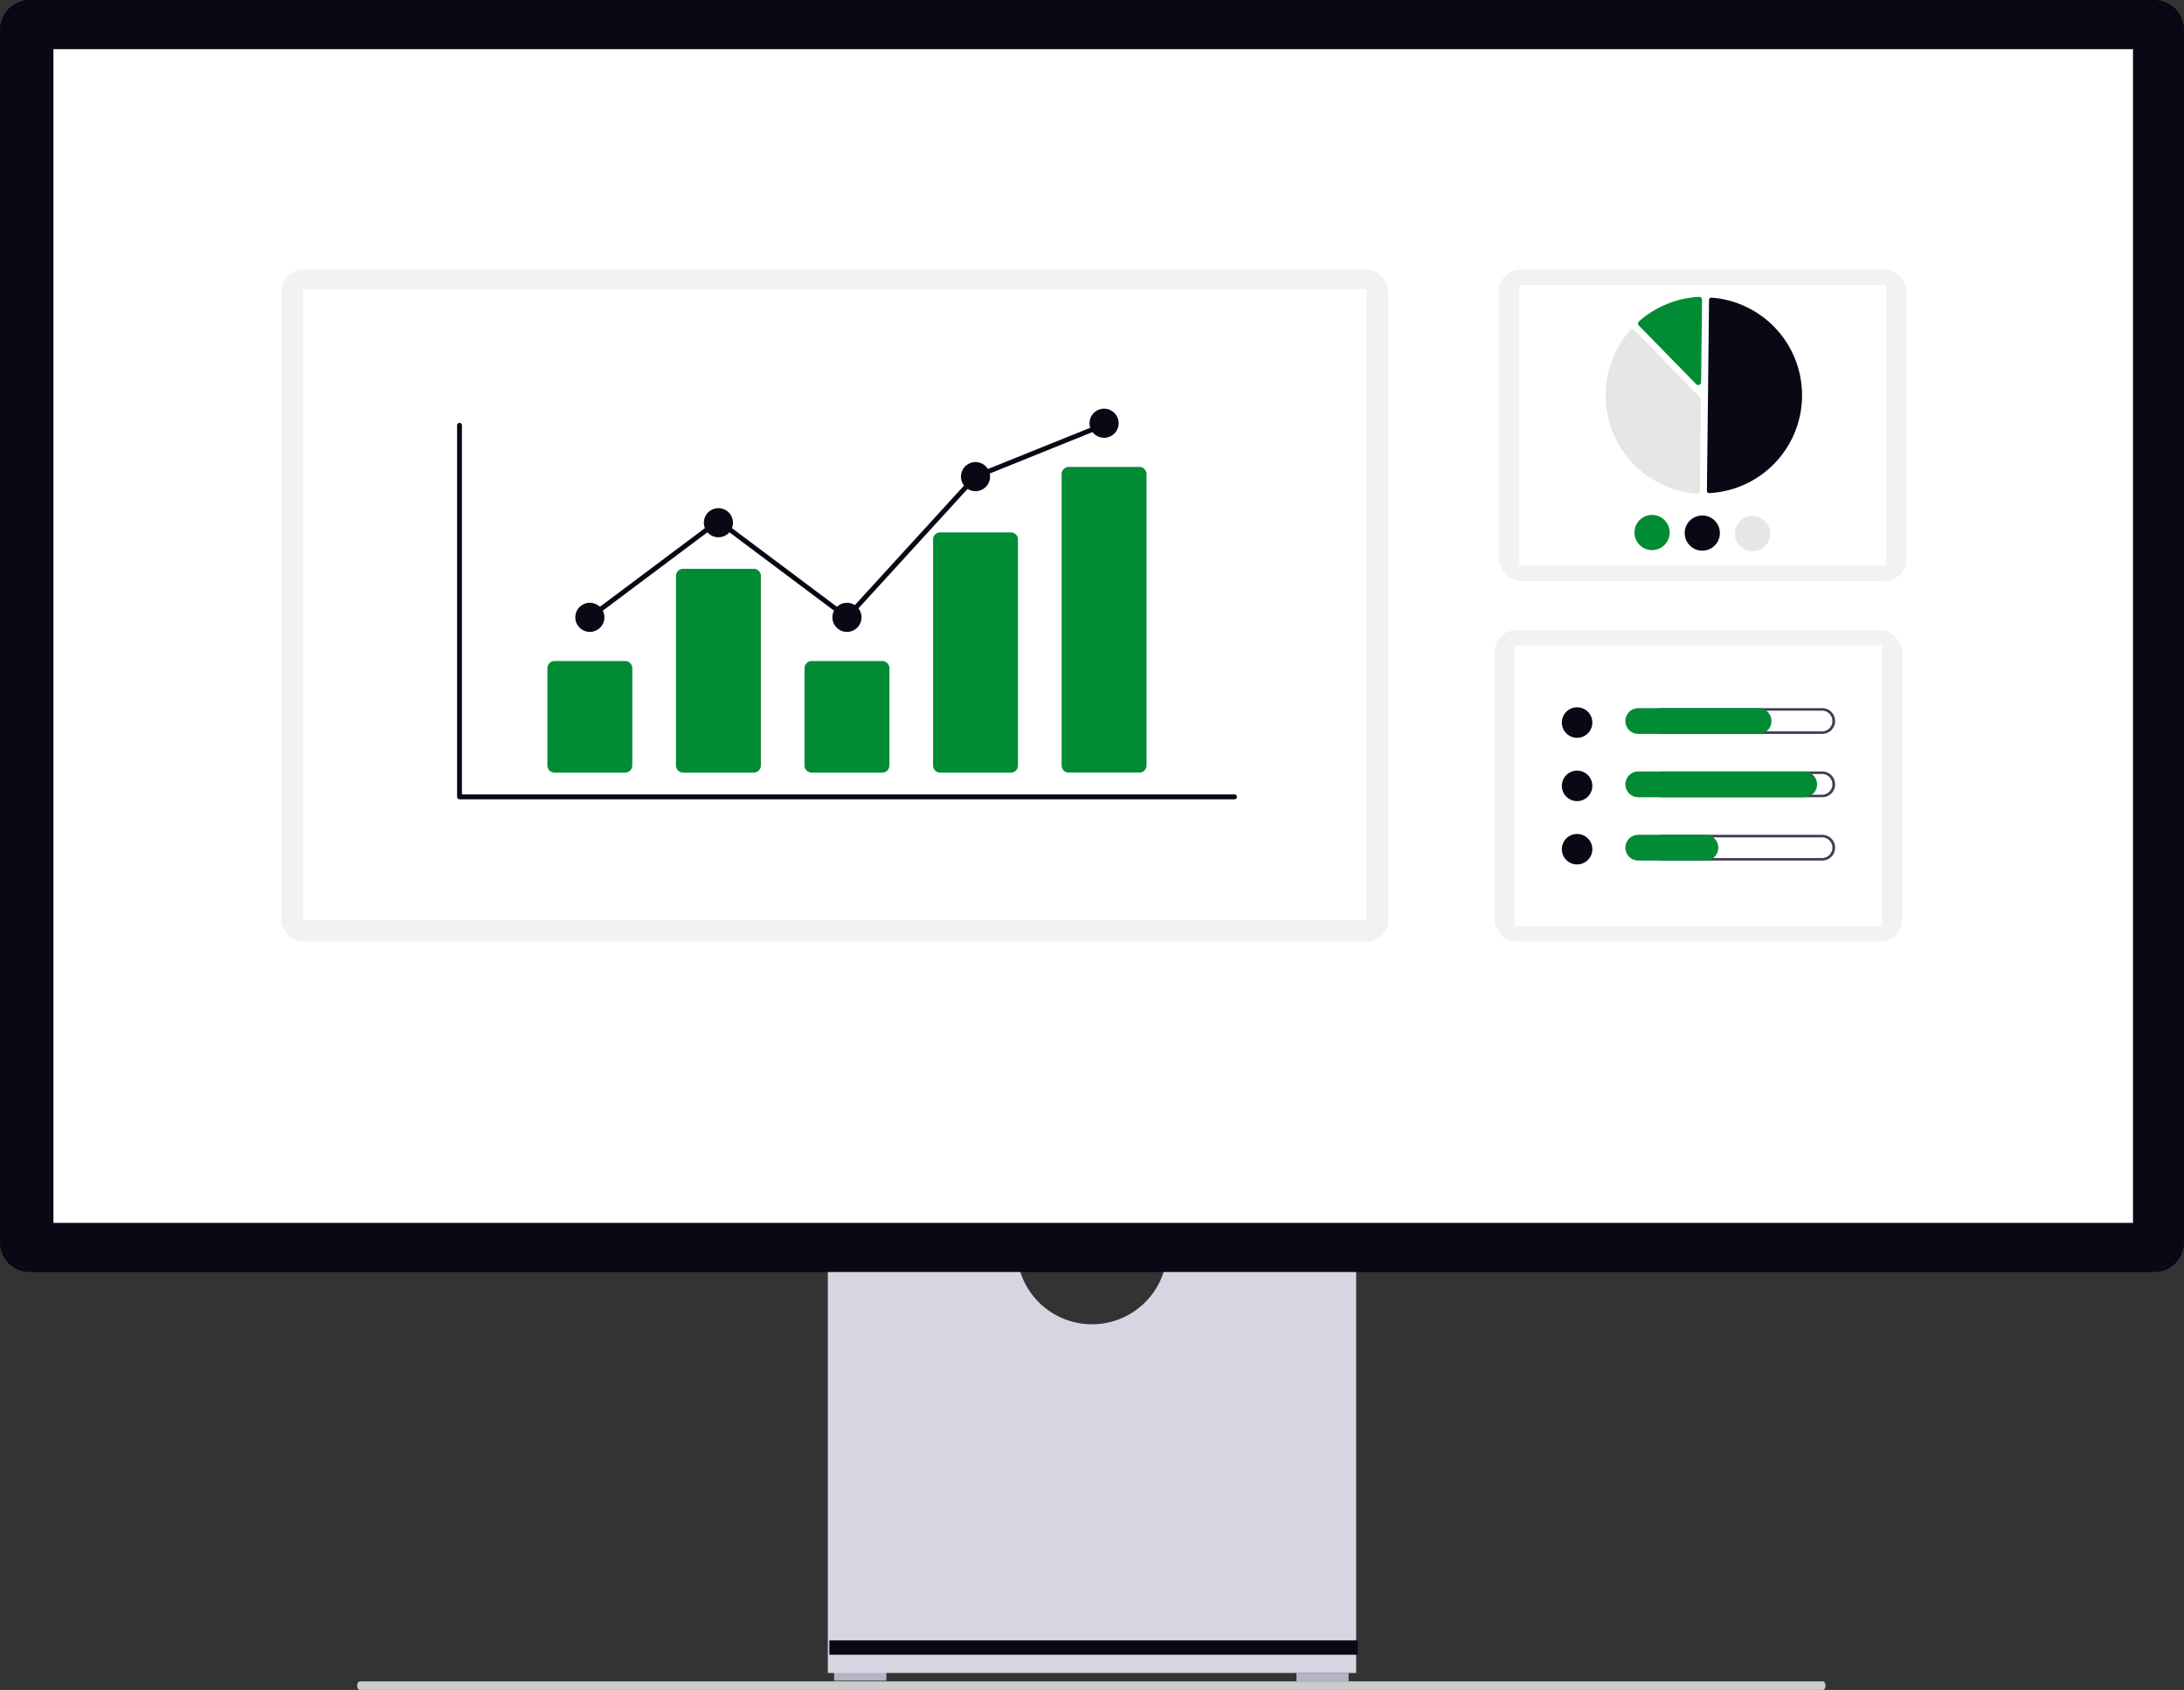 <svg role="img" xmlns:xlink="http://www.w3.org/1999/xlink" viewBox="0 0 799.031 618.114" height="618.114" width="799.031" xmlns="http://www.w3.org/2000/svg">
  <rect x="0" y="0" width="799.031" height="618.114" fill="#333333" stroke="none"/>
  <g transform="translate(-560 -231)" data-name="Group 212" id="Group_212">
    <path fill="#ccc" transform="translate(675.479 358.778)" d="M15.18,488.763c0,.872.478,1.573,1.073,1.573h535.1c.6,0,1.073-.7,1.073-1.573s-.478-1.573-1.073-1.573H16.253C15.658,487.191,15.18,487.891,15.18,488.763Z" data-name="Path 782" id="Path_782-1826"></path>
    <rect fill="#b6b3c5" transform="translate(865.162 842.354)" height="3.371" width="19.105" data-name="Rectangle 253" id="Rectangle_253"></rect>
    <rect fill="#b6b3c5" transform="translate(1034.295 842.916)" height="3.371" width="19.105" data-name="Rectangle 254" id="Rectangle_254"></rect>
    <path fill="#d6d6e3" transform="translate(633.72 321.38)" d="M352.955,370.945a27.529,27.529,0,0,1-54.321,0H229.146V521.536h193.3V370.945H352.955Z" data-name="Path 783" id="Path_783-1827"></path>
    <rect fill="#090814" transform="translate(863.43 830.985)" height="5.242" width="193.296" data-name="Rectangle 255" id="Rectangle_255"></rect>
    <path fill="#090814" transform="translate(560 209.089)" d="M788.255,487.17H10.776A10.788,10.788,0,0,1,0,476.394V32.688A10.788,10.788,0,0,1,10.776,21.911H788.255a10.789,10.789,0,0,1,10.776,10.776V476.394a10.789,10.789,0,0,1-10.776,10.776Z" data-name="Path 784" id="Path_784-1828"></path>
    <rect fill="#fff" transform="translate(579.547 248.98)" height="429.297" width="760.822" data-name="Rectangle 256" id="Rectangle_256"></rect>
    <g transform="translate(662.881 329.557)" data-name="Group 209" id="Group_209">
      <rect fill="#f2f2f2" transform="translate(445.471)" rx="8" height="113.965" width="149.174" data-name="Rectangle 774" id="Rectangle_774"></rect>
      <rect fill="#fff" transform="translate(452.884 5.664)" height="102.639" width="134.349" data-name="Rectangle 775" id="Rectangle_775"></rect>
      <path fill="#090814" transform="translate(-170.983 -215.901)" d="M693.4,297.7h.053a35.82,35.82,0,0,0,.8-71.491.817.817,0,0,0-.618.214.809.809,0,0,0-.264.592l-.783,69.859a.82.82,0,0,0,.811.827Z" data-name="Path 3446" id="Path_3446-1829"></path>
      <path fill="#e6e6e6" transform="translate(-172.021 -215.577)" d="M666.346,237.433a1.055,1.055,0,0,1,.74.316l24.049,24.595a1.043,1.043,0,0,1,.3.746l-.375,33.428a1.04,1.04,0,0,1-.34.761,1.056,1.056,0,0,1-.794.276,36.054,36.054,0,0,1-24.382-59.764,1.056,1.056,0,0,1,.762-.357Z" data-name="Path 3447" id="Path_3447-1830"></path>
      <path fill="#008B34" transform="translate(-171.689 -215.909)" d="M690.469,225.927a1.059,1.059,0,0,1,.72.294,1.04,1.04,0,0,1,.323.769l-.338,30.16a1.05,1.05,0,0,1-1.8.722l-20.986-21.462a1.052,1.052,0,0,1,.057-1.524,36.13,36.13,0,0,1,21.961-8.959Z" data-name="Path 3448" id="Path_3448-1831"></path>
      <path fill="#008B34" transform="translate(-171.725 -213.675)" d="M679.694,309.958a6.434,6.434,0,1,1-6.361-6.505,6.434,6.434,0,0,1,6.361,6.505Z" data-name="Path 3449" id="Path_3449-1832"></path>
      <path fill="#090814" transform="translate(-171.21 -213.669)" d="M697.56,310.158a6.434,6.434,0,1,1-6.361-6.505A6.434,6.434,0,0,1,697.56,310.158Z" data-name="Path 3450" id="Path_3450-1833"></path>
      <path fill="#e6e6e6" transform="translate(-170.696 -213.664)" d="M715.426,310.358a6.434,6.434,0,1,1-6.361-6.505A6.434,6.434,0,0,1,715.426,310.358Z" data-name="Path 3451" id="Path_3451-1834"></path>
      <rect fill="#f2f2f2" transform="translate(443.901 131.901)" rx="8" height="113.965" width="149.174" data-name="Rectangle 776" id="Rectangle_776"></rect>
      <rect fill="#fff" transform="translate(451.313 137.565)" height="102.639" width="134.349" data-name="Rectangle 777" id="Rectangle_777"></rect>
      <circle fill="#090814" transform="translate(468.53 160.142)" r="5.578" cy="5.578" cx="5.578" data-name="Ellipse 536" id="Ellipse_536"></circle>
      <path fill="#3f3d56" transform="translate(-171.578 -211.696)" d="M735.314,373.075a3.783,3.783,0,0,1,0,7.566H676.645a3.783,3.783,0,0,1,0-7.566h58.669m0-.927H676.645a4.71,4.71,0,1,0,0,9.419h58.669a4.71,4.71,0,1,0,0-9.419Z" data-name="Path 3452" id="Path_3452-1835"></path>
      <path fill="#008B34" transform="translate(-171.82 -211.696)" d="M712.406,381.568H668.241a4.71,4.71,0,0,1,0-9.419h44.165a4.71,4.71,0,0,1,0,9.419Z" data-name="Path 3453" id="Path_3453-1836"></path>
      <circle fill="#090814" transform="translate(468.53 183.306)" r="5.578" cy="5.578" cx="5.578" data-name="Ellipse 537" id="Ellipse_537"></circle>
      <path fill="#3f3d56" transform="translate(-171.578 -211.047)" d="M735.314,395.59a3.783,3.783,0,0,1,0,7.566H676.645a3.783,3.783,0,0,1,0-7.566h58.669m0-.927H676.645a4.71,4.71,0,0,0,0,9.419h58.669a4.71,4.71,0,1,0,0-9.419Z" data-name="Path 3454" id="Path_3454-1837"></path>
      <path fill="#008B34" transform="translate(-171.82 -211.047)" d="M729.084,404.083H668.241a4.71,4.71,0,0,1,0-9.419h60.843a4.71,4.71,0,0,1,0,9.419Z" data-name="Path 3455" id="Path_3455-1838"></path>
      <circle fill="#090814" transform="translate(468.53 206.469)" r="5.578" cy="5.578" cx="5.578" data-name="Ellipse 538" id="Ellipse_538"></circle>
      <path fill="#3f3d56" transform="translate(-171.578 -210.398)" d="M735.314,418.105a3.783,3.783,0,0,1,0,7.566H676.645a3.783,3.783,0,0,1,0-7.566h58.669m0-.927H676.645a4.71,4.71,0,0,0,0,9.419h58.669a4.71,4.71,0,1,0,0-9.419Z" data-name="Path 3456" id="Path_3456-1839"></path>
      <path fill="#008B34" transform="translate(-171.82 -210.398)" d="M692.949,426.6H668.241a4.71,4.71,0,0,1,0-9.419h24.708a4.71,4.71,0,0,1,0,9.419Z" data-name="Path 3457" id="Path_3457-1840"></path>
      <rect fill="#f2f2f2" rx="8" height="245.866" width="405.085" data-name="Rectangle 778" id="Rectangle_778"></rect>
      <rect fill="#fff" transform="translate(8.052 7.341)" height="230.626" width="388.981" data-name="Rectangle 779" id="Rectangle_779"></rect>
      <path fill="#090814" transform="translate(-183.789 -214.618)" d="M532.581,408.413H249.021a.887.887,0,0,1-.887-.887V271.616a.887.887,0,1,1,1.775,0V406.639H532.581a.887.887,0,0,1,0,1.775Z" data-name="Path 3458" id="Path_3458-1841"></path>
      <path fill="#008B34" transform="translate(-182.864 -212.178)" d="M308.68,396.212H282.889a2.637,2.637,0,0,1-2.634-2.634V358.025a2.637,2.637,0,0,1,2.634-2.634H308.68a2.637,2.637,0,0,1,2.634,2.634v35.553A2.637,2.637,0,0,1,308.68,396.212Z" data-name="Path 3459" id="Path_3459-1842"></path>
      <path fill="#008B34" transform="translate(-181.546 -213.123)" d="M354.4,397.157H328.6a2.637,2.637,0,0,1-2.634-2.634V325.248a2.637,2.637,0,0,1,2.634-2.634H354.4a2.637,2.637,0,0,1,2.634,2.634v69.275A2.637,2.637,0,0,1,354.4,397.157Z" data-name="Path 3460" id="Path_3460-1843"></path>
      <path fill="#008B34" transform="translate(-180.229 -212.178)" d="M400.111,396.212H374.32a2.637,2.637,0,0,1-2.634-2.634V358.025a2.637,2.637,0,0,1,2.634-2.634h25.791a2.637,2.637,0,0,1,2.634,2.634v35.553a2.637,2.637,0,0,1-2.634,2.634Z" data-name="Path 3461" id="Path_3461-1844"></path>
      <path fill="#008B34" transform="translate(-178.912 -213.496)" d="M445.827,397.53H420.036a2.58,2.58,0,0,1-2.634-2.515V312.19a2.58,2.58,0,0,1,2.634-2.515h25.791a2.58,2.58,0,0,1,2.634,2.515v82.824a2.58,2.58,0,0,1-2.634,2.515Z" data-name="Path 3462" id="Path_3462-1845"></path>
      <path fill="#008B34" transform="translate(-177.595 -214.167)" d="M491.542,398.2H465.751a2.637,2.637,0,0,1-2.634-2.634V289.021a2.637,2.637,0,0,1,2.634-2.634h25.791a2.637,2.637,0,0,1,2.634,2.634V395.567A2.637,2.637,0,0,1,491.542,398.2Z" data-name="Path 3463" id="Path_3463-1846"></path>
      <circle fill="#090814" transform="translate(107.596 121.914)" r="5.324" cy="5.324" cx="5.324" data-name="Ellipse 539" id="Ellipse_539"></circle>
      <circle fill="#090814" transform="translate(154.629 87.306)" r="5.324" cy="5.324" cx="5.324" data-name="Ellipse 540" id="Ellipse_540"></circle>
      <circle fill="#090814" transform="translate(201.662 121.914)" r="5.324" cy="5.324" cx="5.324" data-name="Ellipse 541" id="Ellipse_541"></circle>
      <circle fill="#090814" transform="translate(248.695 70.445)" r="5.324" cy="5.324" cx="5.324" data-name="Ellipse 542" id="Ellipse_542"></circle>
      <circle fill="#090814" transform="translate(295.728 50.921)" r="5.324" cy="5.324" cx="5.324" data-name="Ellipse 543" id="Ellipse_543"></circle>
      <path fill="#090814" transform="translate(-53.717 -80.341)" d="M260.816,208.773l-47.144-35.312-46.5,34.829-1.064-1.42,47.565-35.628,46.92,35.144,46.627-51.024.186-.076,47.033-18.95.664,1.646-46.846,18.875Z" data-name="Path 3464" id="Path_3464-1847"></path>
    </g>
  </g>
</svg>